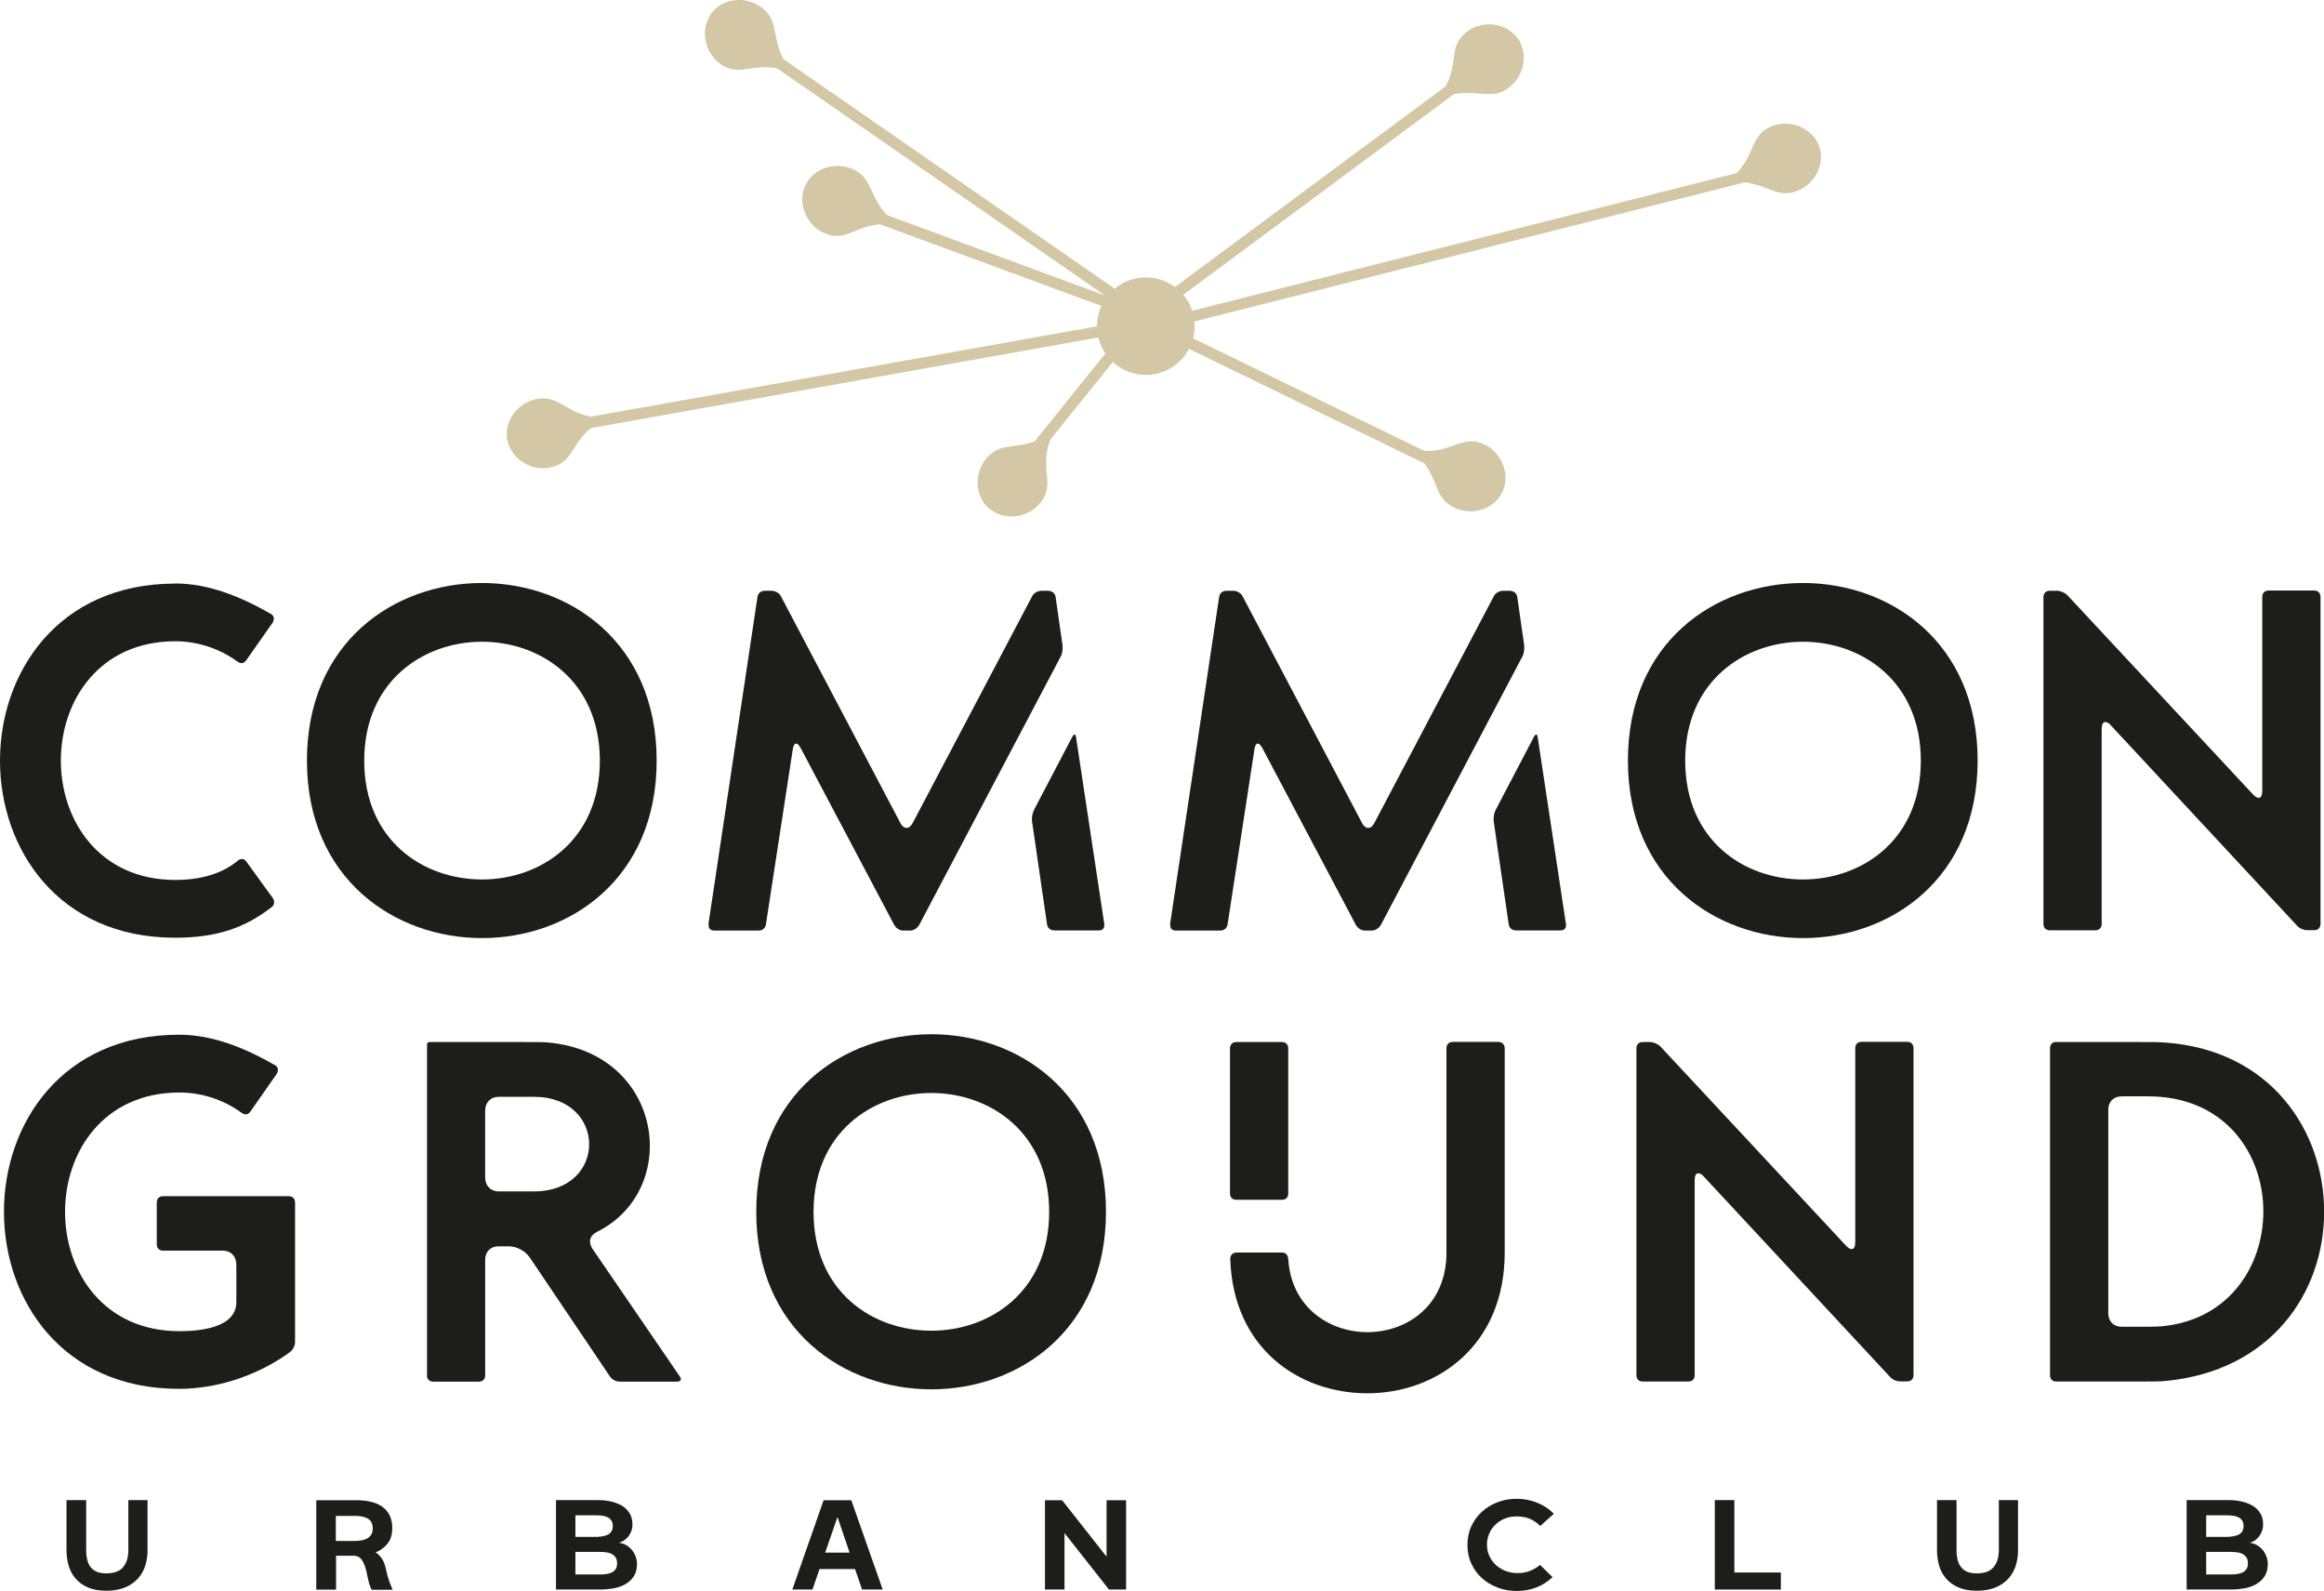 <svg xmlns="http://www.w3.org/2000/svg" id="Livello_1" viewBox="0 0 193.91 132.71" width="193.91" height="132.71"><defs><style>.cls-1{fill:#1d1d1b;}.cls-2{fill:#d4c7a5;}</style></defs><path class="cls-1" d="M7.19,125.13v4.17c0,.3.03.57.09.81s.15.44.28.61c.13.17.31.3.52.39s.49.13.81.13c.64,0,1.11-.18,1.39-.53.29-.35.43-.82.43-1.41v-4.17h1.6v4.21c0,.42-.06.83-.18,1.23s-.32.75-.59,1.07c-.28.31-.63.57-1.07.76-.44.19-.97.29-1.6.29s-1.15-.1-1.57-.29c-.42-.19-.76-.45-1.02-.76-.26-.31-.45-.67-.56-1.07s-.17-.81-.17-1.23v-4.21h1.63Z"></path><path class="cls-1" d="M26.39,132.59v-7.45h3.35c.46,0,.87.05,1.24.14.37.09.68.23.94.42.26.19.46.43.6.72.14.29.21.63.21,1.02,0,.56-.13,1-.4,1.33s-.6.57-.99.72c.2.13.37.3.52.52s.25.46.31.75c.1.47.21.87.32,1.18.12.31.21.54.27.67h-1.74c-.05-.08-.1-.17-.13-.26-.03-.09-.07-.19-.1-.31-.03-.12-.06-.26-.1-.42-.03-.16-.08-.34-.12-.55-.09-.4-.22-.72-.38-.95s-.39-.35-.69-.35h-1.46v2.83h-1.63ZM28.02,128.54h1.49c.23,0,.45-.02.64-.05.19-.03.36-.09.5-.17.14-.08.25-.19.33-.32.08-.13.12-.3.12-.51s-.04-.38-.12-.52c-.08-.14-.18-.24-.31-.31-.13-.07-.28-.12-.45-.16-.17-.03-.34-.05-.52-.05h-1.68v2.08Z"></path><path class="cls-1" d="M46.39,132.59v-7.46h3.51c.33,0,.66.03,1,.1.34.07.65.18.93.33.28.16.51.36.68.63.17.26.26.59.26.99,0,.16-.02.31-.07.46-.05.15-.12.3-.21.44-.09.14-.21.26-.36.37-.14.11-.31.19-.49.24.25.03.46.11.65.22.19.12.34.26.47.42.13.17.22.35.29.55.07.2.1.4.1.6,0,.42-.1.76-.29,1.04-.19.28-.43.49-.73.65-.29.16-.62.27-.98.33-.36.06-.71.09-1.05.09h-3.72ZM48.01,128.2h1.79c.16-.01.31-.02.47-.05s.3-.07.43-.13c.13-.06.23-.15.31-.27.08-.12.12-.27.12-.46s-.04-.34-.12-.46c-.08-.12-.19-.21-.31-.27-.13-.06-.27-.1-.43-.13-.16-.02-.32-.03-.47-.03h-1.79v1.8ZM48.01,131.33h2.04c.17,0,.34,0,.51-.03.17-.02.33-.06.46-.12.14-.06.25-.16.34-.28s.13-.29.13-.5-.04-.38-.13-.5-.2-.22-.34-.29c-.14-.07-.29-.11-.46-.13-.17-.02-.34-.03-.51-.03h-2.04v1.88Z"></path><path class="cls-1" d="M71.34,130.88h-2.96l-.59,1.71h-1.68l2.61-7.45h2.31l2.62,7.45h-1.72l-.59-1.71ZM70.89,129.51l-1.01-2.97-1.03,2.97h2.04Z"></path><path class="cls-1" d="M87.19,132.59v-7.45h1.43l3.71,4.71v-4.71h1.63v7.45h-1.43l-3.71-4.71v4.71h-1.63Z"></path><path class="cls-1" d="M126.64,131.22c.38,0,.73-.07,1.05-.2s.59-.3.81-.48l1.04,1.01c-.38.37-.83.66-1.34.86-.51.2-1.07.3-1.66.3-.55,0-1.08-.09-1.57-.28-.5-.19-.94-.45-1.31-.78-.38-.34-.67-.74-.89-1.21s-.33-1-.33-1.57.11-1.1.33-1.57.52-.88.89-1.21c.38-.34.81-.6,1.31-.79.5-.19,1.02-.28,1.57-.28.61,0,1.19.11,1.73.33.54.22,1,.53,1.38.92l-1.14,1.02c-.22-.25-.51-.44-.84-.59-.34-.14-.71-.21-1.12-.21-.36,0-.69.06-.99.18-.3.12-.56.29-.78.5s-.4.46-.52.75c-.13.29-.19.6-.19.94s.07.64.2.93c.13.29.31.54.54.75s.51.38.82.5c.31.12.65.18,1.02.18Z"></path><path class="cls-1" d="M143.08,132.59v-7.46h1.63v6.04h3.88v1.42h-5.51Z"></path><path class="cls-1" d="M163.25,125.13v4.17c0,.3.03.57.09.81s.15.44.29.61c.13.17.3.3.52.39.21.09.49.13.81.13.64,0,1.11-.18,1.39-.53.29-.35.43-.82.43-1.41v-4.17h1.6v4.21c0,.42-.06.83-.18,1.23-.12.4-.32.75-.59,1.07-.28.31-.63.57-1.07.76s-.97.29-1.6.29-1.15-.1-1.57-.29-.76-.45-1.02-.76c-.26-.31-.45-.67-.56-1.07-.11-.4-.17-.81-.17-1.23v-4.21h1.62Z"></path><path class="cls-1" d="M182.45,132.59v-7.46h3.51c.32,0,.66.03,1,.1.34.07.65.18.93.33.28.16.51.36.68.63.18.26.26.59.26.99,0,.16-.02.31-.07.46-.05.15-.12.3-.21.44-.09.14-.21.26-.35.37s-.31.19-.49.24c.25.03.46.11.65.22.19.12.34.26.47.42.13.17.22.35.29.55s.1.4.1.6c0,.42-.1.76-.29,1.04-.19.28-.43.49-.73.65-.29.16-.62.27-.98.33-.36.06-.71.09-1.05.09h-3.72ZM184.08,128.2h1.79c.16-.01.31-.02.47-.05s.3-.07.43-.13c.13-.06.23-.15.31-.27s.12-.27.12-.46-.04-.34-.12-.46-.19-.21-.31-.27c-.13-.06-.27-.1-.43-.13-.16-.02-.31-.03-.47-.03h-1.79v1.8ZM184.08,131.33h2.04c.17,0,.34,0,.51-.03.17-.02.32-.06.46-.12.14-.06.25-.16.34-.28.09-.12.13-.29.13-.5s-.04-.38-.13-.5c-.09-.12-.2-.22-.34-.29-.14-.07-.29-.11-.46-.13-.17-.02-.34-.03-.51-.03h-2.04v1.88Z"></path><path class="cls-2" d="M151.8,12.21c-.65-1.76-3.04-2.54-4.67-1.28-.98.76-.91,2.18-2.24,3.51l-45.41,11.48c-.17-.5-.42-.95-.75-1.33l22.58-16.74c2.04-.4,3.14.54,4.57-.53,1.29-.96,1.68-2.83.76-4.12-1.1-1.52-3.61-1.62-4.83.04-.73.99-.29,2.33-1.19,3.96l-22.58,16.74c-.9-.66-2.06-.96-3.24-.72-.68.14-1.29.44-1.79.86l-27.64-19.15c-.99-1.87-.37-3.2-1.81-4.3-1.28-.97-3.19-.82-4.16.42-1.15,1.48-.55,3.92,1.38,4.64,1.15.42,2.3-.35,4.08.02l27.34,18.94-18.19-6.71c-1.53-1.62-1.19-3.12-2.9-3.85-1.47-.63-3.29-.03-3.94,1.42-.76,1.71.42,3.94,2.46,4.16,1.17.12,2.08-.83,3.79-.96l18.48,6.81c-.24.52-.37,1.1-.37,1.7l-42.25,7.54c-2.16-.45-2.75-1.85-4.55-1.47-1.57.34-2.71,1.88-2.4,3.42.37,1.84,2.61,2.98,4.41,1.98,1.04-.58,1.22-1.89,2.56-2.98l42.34-7.56c.12.49.32.94.59,1.34l-5.91,7.33c-1.71.63-2.91.11-4,1.39-1.04,1.22-1.01,3.14.18,4.18,1.41,1.24,3.88.78,4.71-1.11.53-1.23-.38-2.55.44-4.63l5.2-6.45c.93.85,2.24,1.26,3.57.99,1.24-.25,2.24-1.05,2.79-2.09l19.63,9.55c1.19,1.57.91,2.93,2.49,3.69,1.45.7,3.29.18,4-1.24.84-1.68-.24-3.95-2.27-4.27-1.25-.19-2.25.88-4.22.78l-19.29-9.39c.11-.42.16-.87.12-1.33h0s0,0,0,0c0-.03,0-.05,0-.08l45.92-11.6c1.93.22,2.73,1.34,4.35.72,1.5-.57,2.39-2.27,1.84-3.76Z"></path><path class="cls-1" d="M14.61,48.67c2.83,0,5.54,1.13,8.01,2.55.28.16.28.49.12.73l-2.19,3.12c-.2.28-.45.32-.73.12-1.21-.89-3.04-1.7-5.18-1.7-12.75,0-12.75,19.91,0,19.91,2.63,0,4.25-.81,5.22-1.62.24-.2.53-.16.69.08l2.23,3.08c.16.24.12.57-.12.73-2.19,1.7-4.53,2.55-8.05,2.55-9.75,0-14.61-7.41-14.61-14.77s4.86-14.77,14.61-14.77Z"></path><path class="cls-1" d="M40.22,48.63c7.28,0,14.57,4.94,14.57,14.81s-7.28,14.81-14.57,14.81-14.61-4.94-14.61-14.81,7.28-14.81,14.61-14.81ZM40.22,73.36c4.9,0,9.83-3.28,9.83-9.91s-4.94-9.92-9.83-9.92-9.83,3.28-9.83,9.92,4.9,9.91,9.83,9.91Z"></path><path class="cls-1" d="M59.11,77.08l4.09-27.27c.04-.32.28-.53.61-.53h.57c.32,0,.65.2.77.44l9.96,18.9c.16.32.36.44.53.44.2,0,.36-.12.53-.44l9.96-18.9c.12-.24.44-.44.77-.44h.57c.28,0,.57.2.61.53l.57,3.97c.04.32,0,.73-.16,1.01l-11.78,22.34c-.16.28-.45.49-.77.49h-.57c-.32,0-.61-.2-.77-.49l-7.77-14.69c-.32-.61-.61-.53-.69.12l-2.23,14.53c-.04.32-.28.53-.61.53h-3.72c-.32,0-.49-.2-.45-.53ZM86.31,67.49l3.16-6.03c.16-.28.28-.24.32.08l2.35,15.54c.04.32-.12.53-.45.53h-3.72c-.32,0-.57-.2-.61-.53l-1.25-8.58c-.04-.32.04-.73.2-1.01Z"></path><path class="cls-1" d="M97.63,77.08l4.09-27.27c.04-.32.28-.53.61-.53h.57c.32,0,.65.2.77.44l9.96,18.9c.16.32.36.44.53.44.2,0,.36-.12.53-.44l9.96-18.9c.12-.24.44-.44.77-.44h.57c.28,0,.57.2.61.53l.57,3.97c.04.32,0,.73-.16,1.01l-11.78,22.34c-.16.28-.45.49-.77.49h-.57c-.32,0-.61-.2-.77-.49l-7.77-14.69c-.32-.61-.61-.53-.69.12l-2.23,14.53c-.04.32-.28.53-.61.53h-3.72c-.32,0-.49-.2-.45-.53ZM124.83,67.49l3.16-6.03c.16-.28.28-.24.32.08l2.35,15.54c.04.32-.12.53-.45.53h-3.72c-.32,0-.57-.2-.61-.53l-1.25-8.58c-.04-.32.04-.73.2-1.01Z"></path><path class="cls-1" d="M150.44,48.63c7.28,0,14.57,4.94,14.57,14.81s-7.28,14.81-14.57,14.81-14.61-4.94-14.61-14.81,7.28-14.81,14.61-14.81ZM150.44,73.36c4.9,0,9.83-3.28,9.83-9.91s-4.94-9.92-9.83-9.92-9.83,3.28-9.83,9.92,4.9,9.91,9.83,9.91Z"></path><path class="cls-1" d="M170.5,49.81c0-.32.2-.53.53-.53h.61c.28,0,.65.16.85.36l15.5,16.63c.2.2.32.28.49.28s.28-.2.28-.61v-16.15c0-.32.2-.53.53-.53h3.8c.32,0,.53.2.53.53v27.27c0,.32-.2.53-.53.53h-.57c-.32,0-.69-.16-.89-.41l-15.5-16.67c-.16-.2-.32-.28-.49-.28s-.28.2-.28.61v16.23c0,.32-.2.53-.53.53h-3.8c-.32,0-.53-.2-.53-.53v-27.27Z"></path><path class="cls-1" d="M14.95,86.31c2.83,0,5.54,1.13,8.01,2.55.28.16.28.49.12.73l-2.18,3.12c-.2.28-.45.32-.73.12-1.21-.89-3.04-1.7-5.18-1.7-12.75,0-12.75,19.91,0,19.91,1.58,0,4.73-.24,4.73-2.43v-3.12c0-.69-.45-1.17-1.13-1.17h-4.98c-.32,0-.53-.2-.53-.53v-3.48c0-.32.2-.53.53-.53h10.48c.32,0,.53.2.53.53v11.61c0,.32-.16.65-.41.85-2.35,1.74-5.75,3.08-9.27,3.08-9.75,0-14.61-7.41-14.61-14.77s4.86-14.77,14.61-14.77Z"></path><path class="cls-1" d="M35.63,114.72v-27.6c0-.12.08-.2.2-.2h7.61c1.13,0,1.82,0,2.31.04,9.63.89,11.13,12.26,4.09,15.78-.65.32-.77.85-.41,1.42l7.28,10.64c.2.28.08.45-.24.45h-4.74c-.32,0-.65-.16-.85-.45l-6.68-9.91c-.4-.57-1.09-.93-1.78-.93h-.81c-.69,0-1.13.45-1.13,1.13v9.63c0,.32-.2.53-.53.53h-3.8c-.32,0-.53-.2-.53-.53ZM40.48,98.21c0,.69.45,1.17,1.13,1.17h2.95c6.15,0,6.11-7.89,0-7.89h-2.95c-.69,0-1.13.49-1.13,1.17v5.54Z"></path><path class="cls-1" d="M77.71,86.27c7.28,0,14.57,4.94,14.57,14.81s-7.28,14.81-14.57,14.81-14.61-4.94-14.61-14.81,7.28-14.81,14.61-14.81ZM77.71,111c4.9,0,9.83-3.28,9.83-9.91s-4.94-9.92-9.83-9.92-9.83,3.28-9.83,9.92,4.9,9.91,9.83,9.91Z"></path><path class="cls-1" d="M103.16,104.48h3.8c.32,0,.49.2.53.53.24,4.05,3.44,6.11,6.6,6.11,3.32,0,6.6-2.23,6.6-6.64v-17.04c0-.32.2-.53.53-.53h3.8c.28,0,.53.2.53.53v17.04c0,7.81-5.71,11.74-11.45,11.74s-11.21-3.76-11.45-11.21c0-.32.2-.53.53-.53ZM102.63,87.45c0-.32.2-.53.53-.53h3.8c.32,0,.53.2.53.53v12.1c0,.32-.2.53-.53.53h-3.8c-.32,0-.53-.2-.53-.53v-12.1Z"></path><path class="cls-1" d="M136.54,87.45c0-.32.2-.53.53-.53h.61c.28,0,.65.16.85.36l15.5,16.63c.2.2.32.28.49.28s.28-.2.28-.61v-16.15c0-.32.2-.53.53-.53h3.8c.32,0,.53.2.53.53v27.27c0,.32-.2.53-.53.53h-.57c-.32,0-.69-.16-.89-.41l-15.5-16.67c-.16-.2-.32-.28-.49-.28s-.28.2-.28.61v16.23c0,.32-.2.53-.53.53h-3.8c-.32,0-.53-.2-.53-.53v-27.27Z"></path><path class="cls-1" d="M171.58,86.92h6.72c1.09,0,1.86,0,2.31.04,8.86.61,13.31,7.37,13.31,14.12s-4.45,13.31-13.31,14.12c-.44.04-1.21.04-2.31.04h-6.72c-.32,0-.53-.2-.53-.53v-27.27c0-.32.2-.53.53-.53ZM175.91,109.54c0,.69.45,1.13,1.13,1.13h1.05c1.17,0,1.86,0,2.31-.04,11.61-1.13,11.29-19.18-1.17-19.18h-2.19c-.69,0-1.13.44-1.13,1.13v16.96Z"></path></svg>